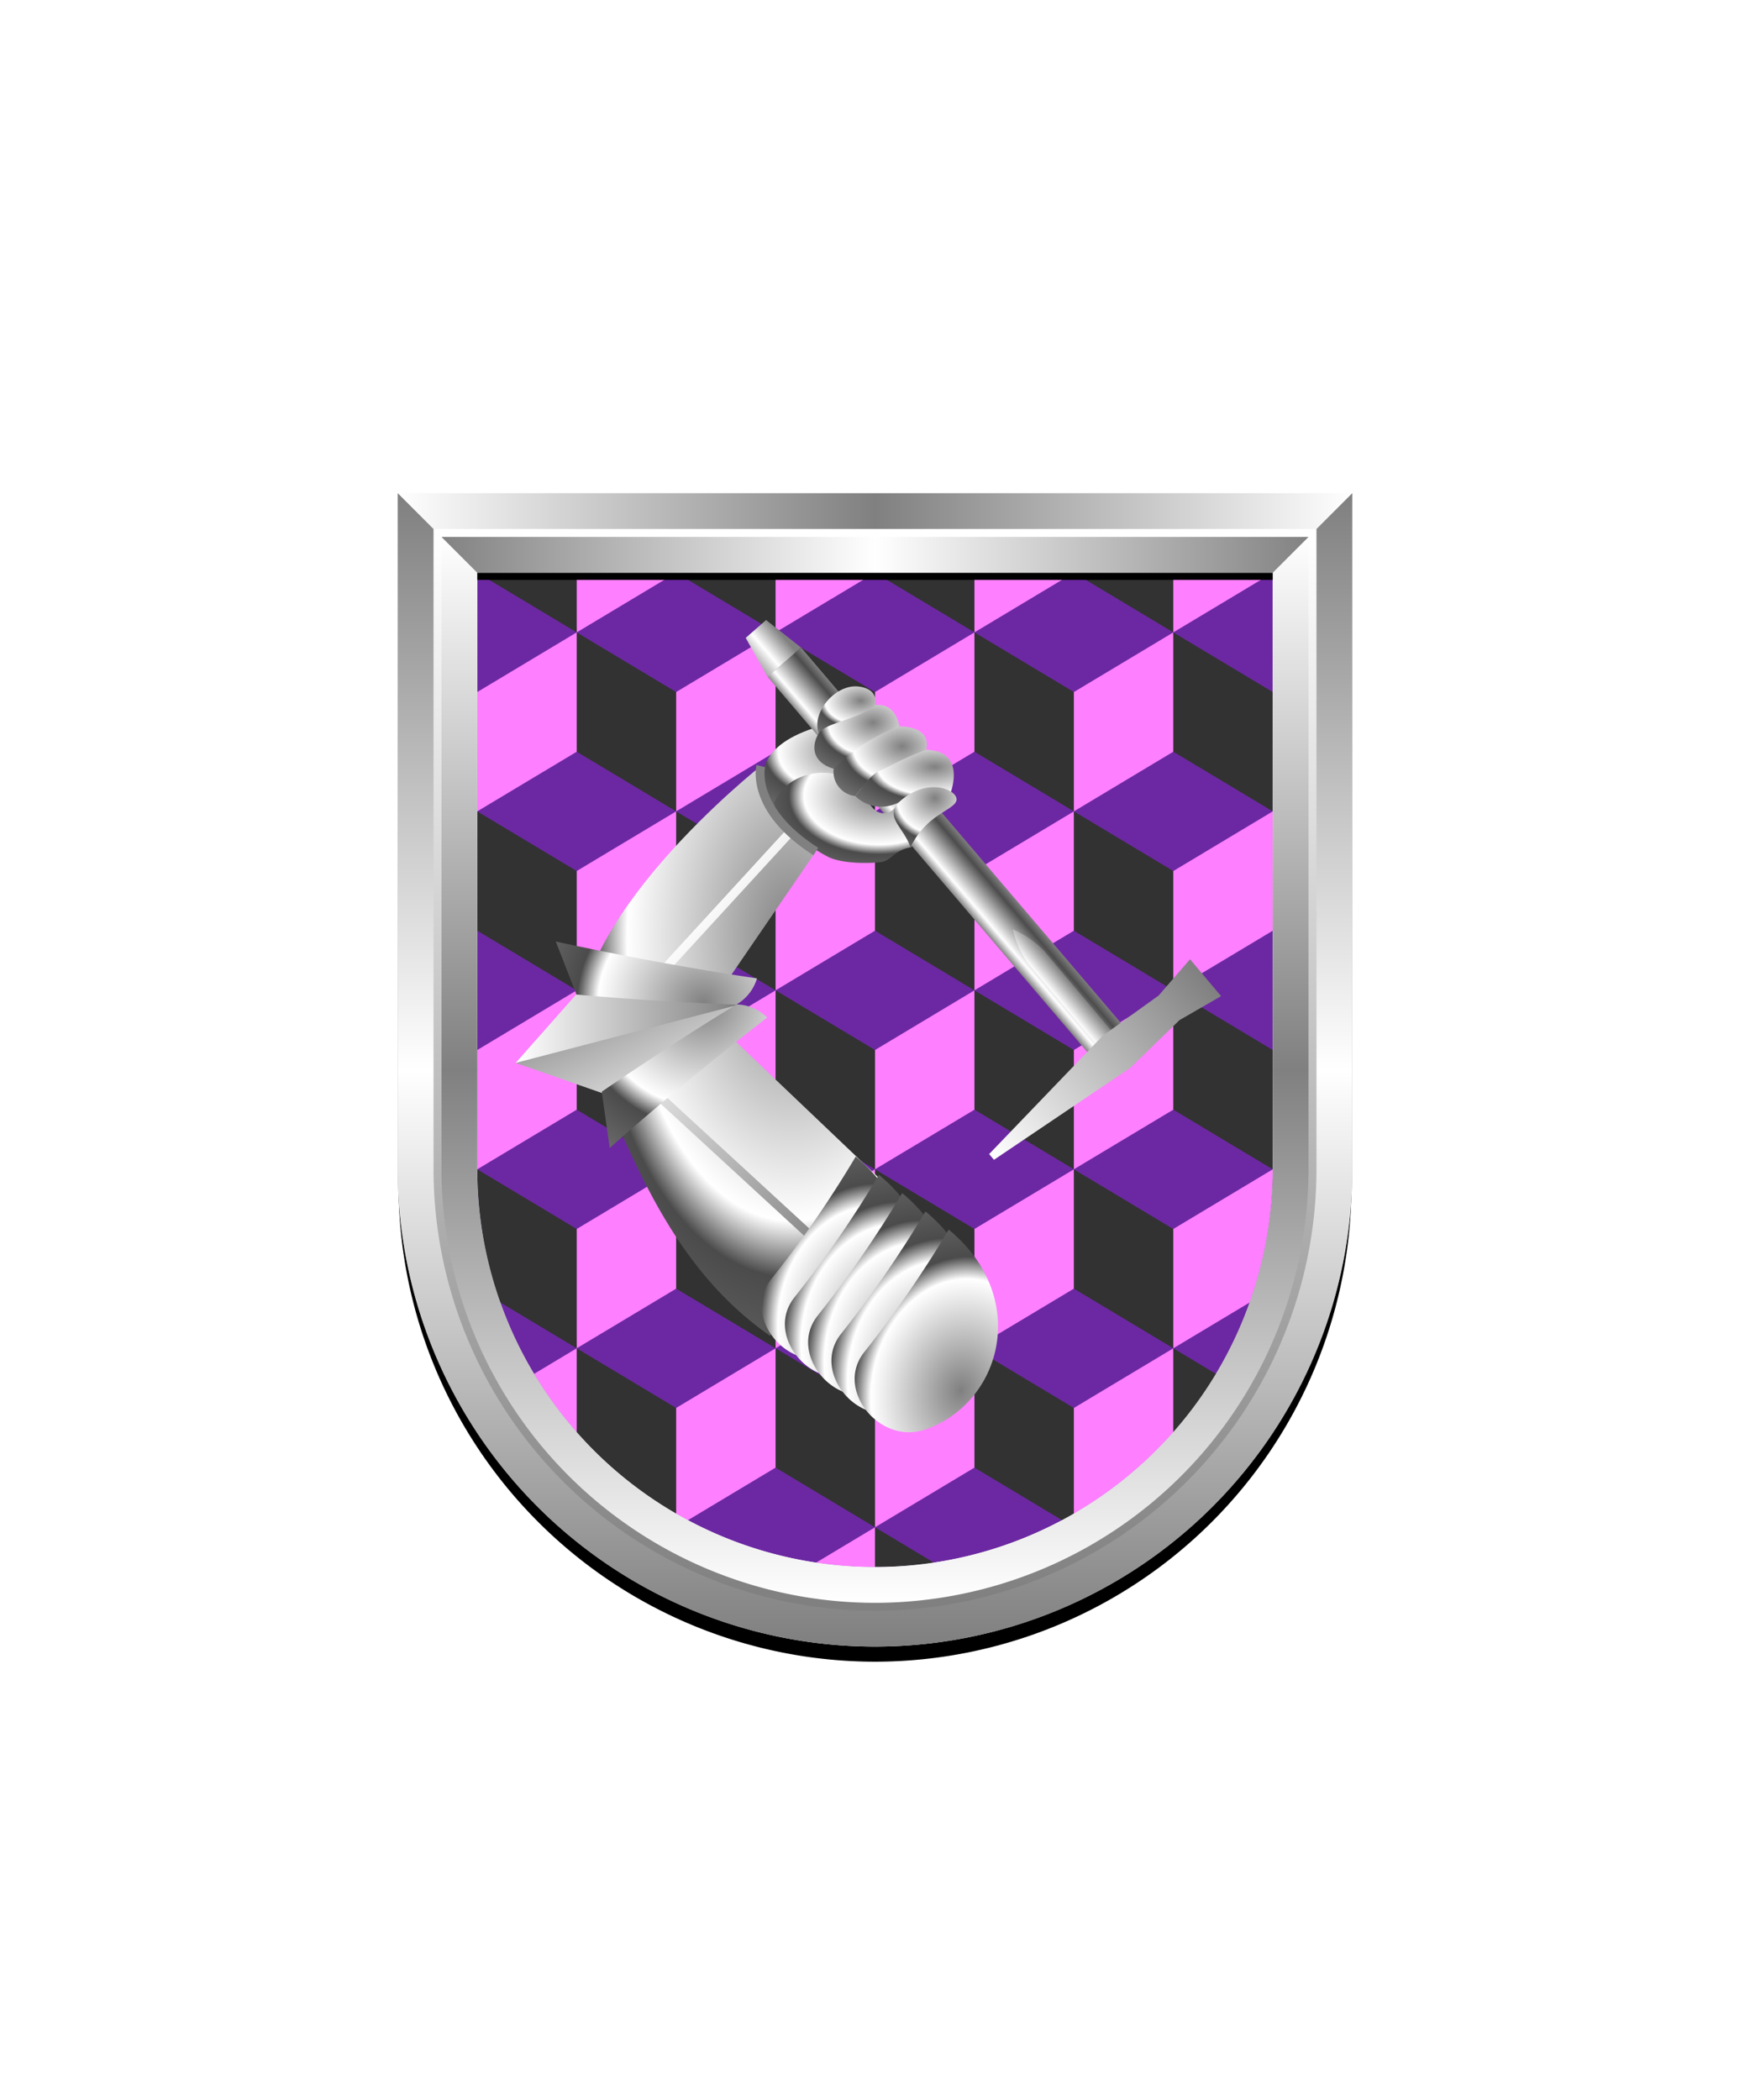 <svg xmlns="http://www.w3.org/2000/svg" xmlns:xlink="http://www.w3.org/1999/xlink" viewBox="0 0 220 264"><defs><symbol id="fi291-a" viewBox="0 0 26.42 22.5"><path d="M25 0 11.15 8.31 12.5 22.5l13.92-8.35L25 0z" fill="#fe7fff"/><path d="m0 15 12.5 7.5v-15L0 0v15z" fill="#323232"/></symbol><symbol id="fi291-c" viewBox="0 0 126.42 45"><use height="22.5" width="26.42" xlink:href="#fi291-a"/><use height="22.5" transform="translate(25)" width="26.42" xlink:href="#fi291-a"/><use height="22.5" transform="translate(50)" width="26.42" xlink:href="#fi291-a"/><use height="22.5" transform="translate(75)" width="26.42" xlink:href="#fi291-a"/><use height="22.5" transform="translate(100)" width="26.42" xlink:href="#fi291-a"/><use height="22.5" transform="translate(12.5 22.5)" width="26.42" xlink:href="#fi291-a"/><use height="22.5" transform="translate(37.5 22.5)" width="26.42" xlink:href="#fi291-a"/><use height="22.5" transform="translate(62.5 22.5)" width="26.42" xlink:href="#fi291-a"/><use height="22.5" transform="translate(87.5 22.5)" width="26.42" xlink:href="#fi291-a"/></symbol><clipPath id="fi291-b"><path d="M60 72v75a50 50 0 0 0 100 0V72Z" fill="none"/></clipPath></defs><path d="M60 72v75a50 50 0 0 0 100 0V72Z" fill="#6c28a2"/><g clip-path="url(#fi291-b)"><use height="45" transform="translate(47.5 79.5)" width="126.42" xlink:href="#fi291-c"/><use height="45" transform="translate(47.5 34.5)" width="126.42" xlink:href="#fi291-c"/><use height="45" transform="translate(47.5 124.5)" width="126.42" xlink:href="#fi291-c"/><use height="45" transform="translate(47.5 169.5)" width="126.42" xlink:href="#fi291-c"/></g><defs><radialGradient cx=".7" cy=".3" id="h99-a" r="1"><stop offset="0" stop-color="gray"/><stop offset="0.5" stop-color="#fff"/><stop offset="0.6" stop-color="#4b4b4b"/><stop offset="1" stop-color="gray"/></radialGradient><linearGradient gradientUnits="userSpaceOnUse" id="h99-b" x1="4.83" x2="4.83" y1="28.77"><stop offset="0" stop-color="#4b4b4b"/><stop offset="1" stop-color="#fff"/></linearGradient><linearGradient gradientTransform="matrix(1, 0, 0, -0.03, 0, 8505.41)" gradientUnits="userSpaceOnUse" id="h99-c" x2="10.24" y1="263417.31" y2="263417.31"><stop offset="0" stop-color="gray"/><stop offset="0.5" stop-color="#fff"/><stop offset="1" stop-color="gray"/></linearGradient><linearGradient gradientTransform="translate(142.76 -4.2) rotate(-0.39)" gradientUnits="userSpaceOnUse" id="h99-d" x1="-131.01" x2="-125.32" y1="39.59" y2="39.59"><stop offset="0" stop-color="gray"/><stop offset="0.2" stop-color="#4c4c4c"/><stop offset="0.8" stop-color="#fff"/><stop offset="1" stop-color="gray"/></linearGradient><linearGradient id="h99-e" x1="0" x2="1" y1="0" y2="0"><stop offset="0" stop-color="gray"/><stop offset="1" stop-color="#fff"/></linearGradient><linearGradient id="h99-f" x1="1" x2="0" xlink:href="#h99-e" y1="0" y2="0"/><linearGradient id="h99-g" x1="0" x2="1" xlink:href="#h99-e" y1="0" y2="1"/><linearGradient id="h99-h" x1="0" x2="1" xlink:href="#h99-e" y1="0" y2="0"/><filter id="h99-i" name="shadow"><feDropShadow dx="0" dy="2" stdDeviation="0"/></filter><linearGradient gradientTransform="translate(208.62 -29.49) rotate(75.37)" gradientUnits="userSpaceOnUse" id="h99-k" x1="111.17" x2="156.07" y1="157.15" y2="122.48"><stop offset="0" stop-color="#fff"/><stop offset="1" stop-color="#4b4b4b"/></linearGradient><linearGradient gradientTransform="translate(472.33 -303.06) rotate(83.15)" id="h99-t" x1="352.24" x2="362.62" xlink:href="#h99-e" y1="423.31" y2="415.3"/><symbol id="h99-x" viewBox="0 0 10.24 2"><polygon fill="url(#h99-c)" points="10.24 0 0 0 2 2 8.24 2 10.24 0"/></symbol><symbol id="h99-w" viewBox="0 0 35.32 74.31"><polygon fill="url(#h99-d)" points="17.86 68.72 12.24 68.77 11.87 3.8 17.49 3.76 17.86 68.72"/><use height="2" transform="matrix(0.55, -0.01, 0.02, 2.77, 12.24, 68.79)" width="10.24" xlink:href="#h99-x"/><polygon fill="url(#h99-e)" points="14.66 3.6 14.66 3.61 14.66 3.6 14.66 3.6"/><polygon fill="url(#h99-f)" points="14.48 5.85 11.89 7.43 5.99 7.01 0 7.67 0 0 5.99 0.67 14.66 0.04 35.32 3.46 35.32 4.41 17.51 7.15 14.48 5.85"/><path d="M14.72,24.27a11.87,11.87,0,0,1-1.28-4.69V3.27H16V19.59A11.83,11.83,0,0,1,14.72,24.27Z" fill="url(#h99-e)"/><polygon fill="url(#h99-h)" points="0 6.93 0 0.83 5.99 1.9 14.66 1.29 35.32 3.5 35.32 4.45 14.66 6.64 5.99 5.98 0 6.93"/></symbol><symbol id="h99-y" viewBox="0 0 27.425 17.897"><path d="M0,8.684A145.515,145.515,0,0,1,17.79,17.129c5.552,3.14,11.881-4.006,8.848-9.617C21.509-1.977,7.07-3.421,0,8.684Z" fill="url(#h99-a)"/></symbol></defs><g filter="url(#h99-i)"><path d="M112.1,149.62,88.68,127.31l13.88-20.26c-9-6.67-6.92-10.74-6.92-10.74s-25.11,19.8-22.71,35.11c5.36,9.34,9.39,26.42,23.88,36.52Z" fill="url(#h99-a)"/><polyline fill="none" points="100.71 103.11 75.28 130.84 116.7 168.97" stroke="url(#h99-k)" stroke-width="1.11"/><polyline fill="url(#h99-g)" points="64.825 133.624 76.841 128.092 92.665 126.357 81.182 139.333 64.825 133.624"/><polyline fill="url(#h99-f)" points="92.665 126.357 64.825 133.624 76.308 120.647 92.665 126.357"/><path d="M92.64,126.27a5.67,5.67,0,0,1,3.81,1.65c-10.76,8.28-19.8,16.4-19.8,16.4l-1-7.08s8.41-5.79,17-11m0,0A5.64,5.64,0,0,0,95.16,123c-13.44-2-25.29-4.64-25.29-4.64l2.6,6.67s10.16.94,20.17,1.26" fill="url(#h99-a)"/><path d="M97.8,102c-3.46-4-2.44-8.47,5.25-10.69s8.84,9.49,8.84,9.49" fill="url(#h99-a)"/><use height="74.31" transform="matrix(-0.76, 0.64, -0.64, -0.76, 154.04, 125.86)" width="35.32" xlink:href="#h99-w"/><path d="M97.32,100.88c2.1-4.52,8.15-4.47,10.06-2.29s2.23,3.47,3.51,3.63a1.72,1.72,0,0,0,1.77-.94s3.48,3.36,1.85,5.25c-2.06.3-2.43,1.66-3.72,1.84s-4.9.26-6.7-.66C102,106.64,97.71,103.75,97.32,100.88Z" fill="url(#h99-a)"/><path d="M109.94,89.09s.93-2.43-2-2.78-6,3.32-5,5.91A9.84,9.84,0,0,0,109.94,89.09Z" fill="url(#h99-a)"/><path d="M113.12,91.91s-.06-3.55-3.07-3.28c-2.14,1.85-6.33,2.2-7.15,3.59s-1,3.54,1.9,4.43Z" fill="url(#h99-a)"/><path d="M116.44,94.26c.68-3.12-3.42-2.94-3.42-2.94a22.66,22.66,0,0,0-8.22,5.33,3.09,3.09,0,0,0,2.72,3.43,9.09,9.09,0,0,1,3.48-3Z" fill="url(#h99-a)"/><path d="M119.35,100.1s2.43-5.66-2.91-5.84c-3.21,1.16-5.11,2.41-6,2.71s-2.91,3.11-2.91,3.11a4.64,4.64,0,0,0,5.65.67C115.11,99.7,118.36,98,119.35,100.1Z" fill="url(#h99-a)"/><path d="M120.25,100.56c.15-1.18-3.28-2.88-6.78-.11-2.64,2.1.09,3.39,1,6.08C116.42,102.29,120.09,101.86,120.25,100.56Z" fill="url(#h99-a)"/><path d="M95.64,96.31s-1.39,5.44,6.92,10.74" fill="none" stroke="url(#h99-t)" stroke-width="1.11"/><use height="20.39" transform="matrix(-0.16, 0.99, -0.99, -0.16, 117.42, 146.99)" width="25.95" xlink:href="#h99-y"/><use height="20.39" transform="matrix(-0.16, 0.99, -0.99, -0.16, 120.34, 149.28)" width="25.95" xlink:href="#h99-y"/><use height="20.39" transform="matrix(-0.16, 0.99, -0.99, -0.16, 123.26, 151.58)" width="25.95" xlink:href="#h99-y"/><use height="20.39" transform="matrix(-0.16, 0.99, -0.99, -0.16, 126.19, 153.88)" width="25.95" xlink:href="#h99-y"/><use height="20.39" transform="matrix(-0.16, 0.99, -0.99, -0.16, 129.11, 156.17)" width="25.95" xlink:href="#h99-y"/></g><defs><linearGradient id="fr0-a" x1="0" x2="0" y1="0" y2="1"><stop offset="0" stop-color="#fff"/><stop offset=".5" stop-color="gray"/><stop offset="1" stop-color="#fff"/></linearGradient><linearGradient id="fr0-c" x1="0" x2="1" xlink:href="#fr0-a" y1="0" y2="0"/><linearGradient id="fr0-b" x1="0" x2="1" y1="0" y2="0"><stop offset="0" stop-color="gray"/><stop offset=".5" stop-color="#fff"/><stop offset="1" stop-color="gray"/></linearGradient><linearGradient id="fr0-d" x1="0" x2="0" xlink:href="#fr0-b" y1="0" y2="1"/><linearGradient id="fr0-e" x1="0" x2="0" y1="1" y2="0"><stop offset="0" stop-color="gray"/><stop offset="1" stop-color="#fff"/></linearGradient></defs><path d="M110 204a55.06 55.06 0 0 1-55-55V68h110v81a55.06 55.06 0 0 1-55 55Z" fill="none" stroke="#000" stroke-width="9.8"/><path d="M110 202a55.06 55.06 0 0 1-55-55V67h110v80a55.06 55.06 0 0 1-55 55Z" fill="none" stroke="url(#fr0-a)" stroke-width="10"/><path d="M55 67h110l5-5H50Z" fill="url(#fr0-c)"/><path d="m55 67 5 5h100l5-5Z" fill="url(#fr0-b)"/><path d="M165 67v80a55 55 0 0 1-110 0V67l-5-5v85a60 60 0 0 0 120 0V62Z" fill="url(#fr0-d)"/><path d="M110 202a55.06 55.06 0 0 1-55-55V67h110v80a55.06 55.06 0 0 1-55 55Z" fill="none" stroke="url(#fr0-e)"/><path d="M0 0h220v264H0z" fill="none"/></svg>